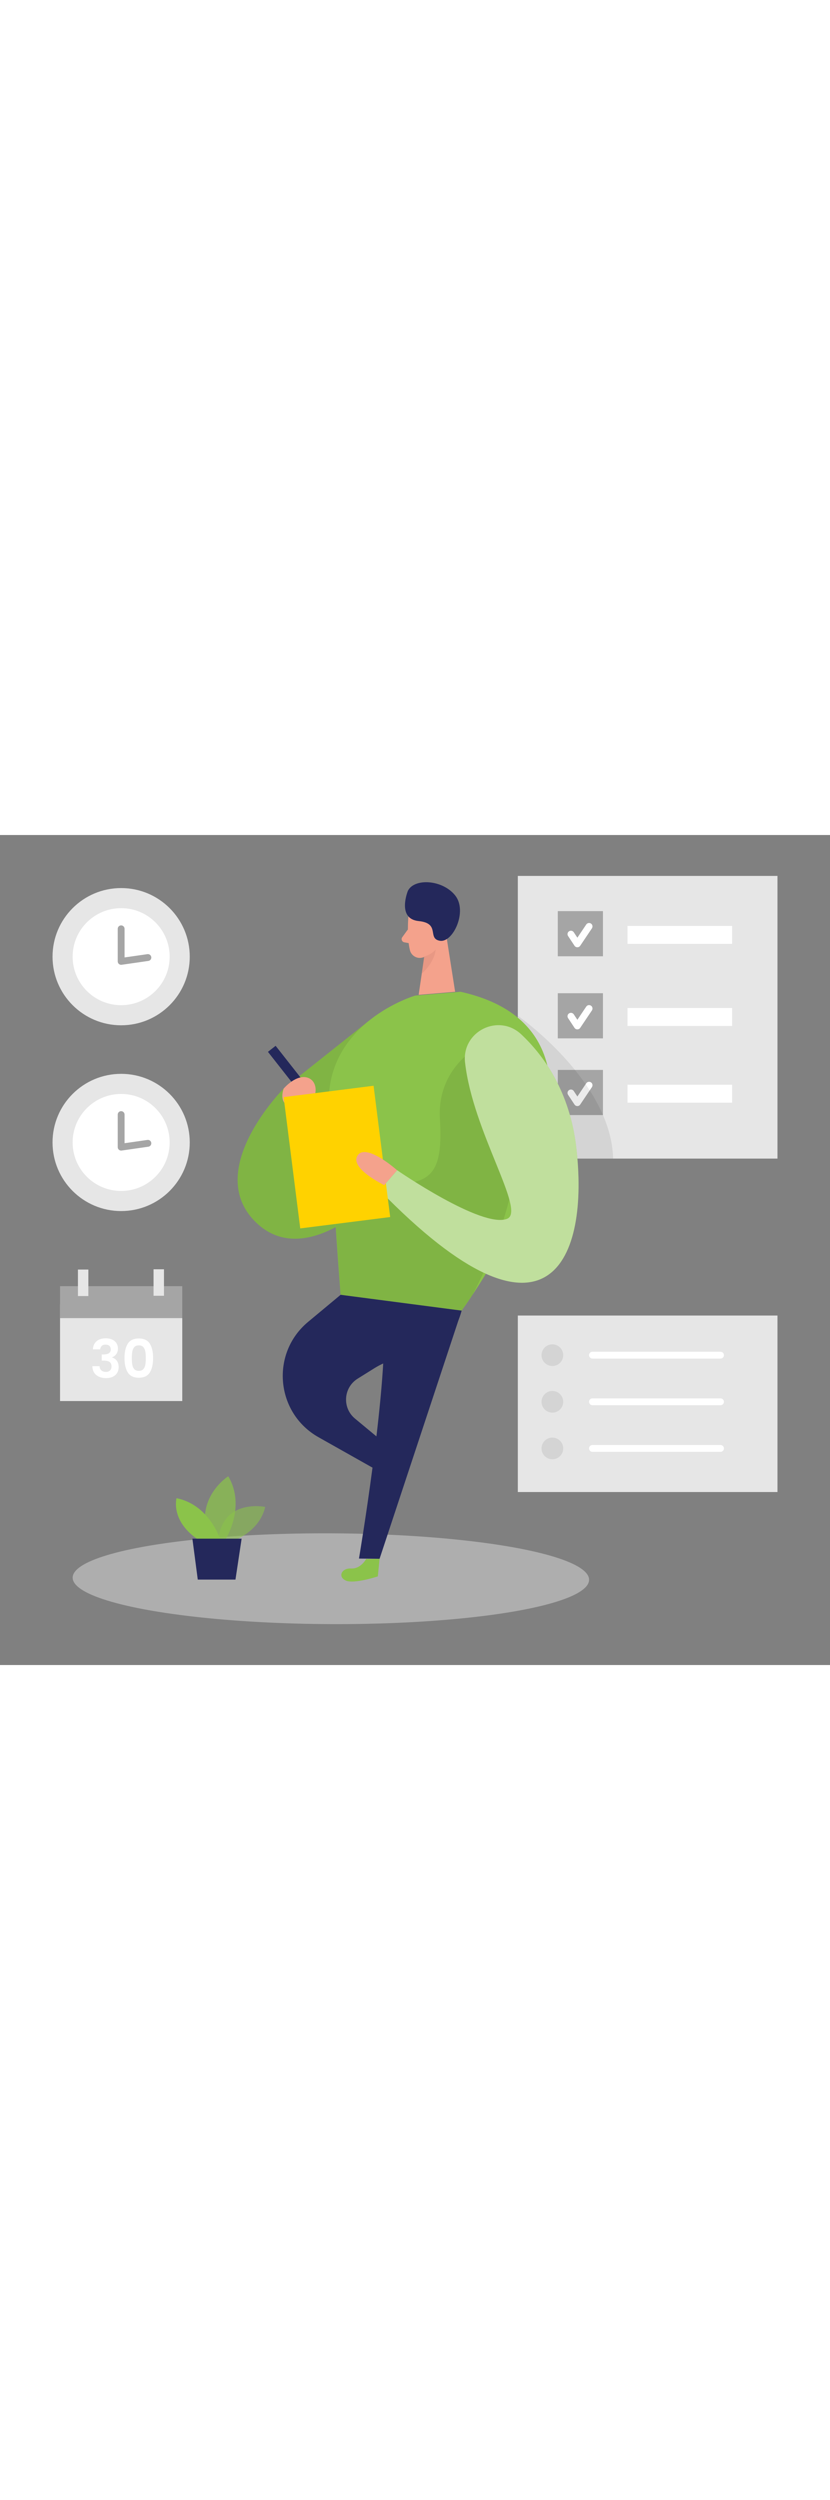 <svg id="_0289_note_taking" xmlns="http://www.w3.org/2000/svg" viewBox="0 0 500 500" data-imageid="note-taking-46" imageName="Note Taking" class="illustrations_image" style="width: 166px;"><rect x="0" y="0" width="500" height="500" fill="#808080" stroke="none"/><defs><style>.cls-1_note-taking-46{fill:none;opacity:.45;}.cls-2_note-taking-46,.cls-3_note-taking-46{fill:#fff;}.cls-4_note-taking-46{fill:#f4a28c;}.cls-5_note-taking-46{fill:#a5a5a5;}.cls-6_note-taking-46{fill:#e6e6e6;}.cls-7_note-taking-46{fill:#ce8172;opacity:.31;}.cls-8_note-taking-46{opacity:.58;}.cls-8_note-taking-46,.cls-9_note-taking-46,.cls-10_note-taking-46{fill:#68e1fd;}.cls-3_note-taking-46{opacity:.46;}.cls-11_note-taking-46{fill:#24285b;}.cls-12_note-taking-46{fill:#000001;opacity:.08;}.cls-9_note-taking-46{opacity:.73;}.cls-13_note-taking-46{fill:#ffd200;}</style></defs><g id="tasks_note-taking-46"><rect class="cls-6_note-taking-46" x="311.94" y="24.64" width="156.41" height="170.29"/><rect class="cls-5_note-taking-46" x="336.02" y="45.85" width="27.2" height="27.2"/><path class="cls-2_note-taking-46" d="m347.8,67.63h0c-.69,0-1.33-.35-1.71-.92l-3.87-5.86c-.63-.95-.37-2.23.58-2.85.95-.63,2.22-.37,2.85.58l2.17,3.28,5.34-7.95c.63-.94,1.91-1.2,2.86-.56.94.63,1.19,1.91.56,2.86l-7.06,10.51c-.38.57-1.02.91-1.71.91Z"/><rect class="cls-2_note-taking-46" x="378.02" y="54.76" width="63" height="10.82"/><rect class="cls-5_note-taking-46" x="336.02" y="95.3" width="27.2" height="27.2"/><path class="cls-2_note-taking-46" d="m347.8,117.09h0c-.69,0-1.33-.35-1.71-.92l-3.87-5.86c-.63-.95-.37-2.23.58-2.85.95-.63,2.22-.37,2.85.58l2.17,3.28,5.34-7.95c.63-.94,1.91-1.2,2.86-.56.94.63,1.19,1.91.56,2.86l-7.06,10.51c-.38.57-1.02.91-1.71.91Z"/><rect class="cls-2_note-taking-46" x="378.02" y="104.21" width="63" height="10.82"/><rect class="cls-5_note-taking-46" x="336.02" y="141.51" width="27.2" height="27.2"/><path class="cls-2_note-taking-46" d="m347.8,163.29h0c-.69,0-1.33-.35-1.71-.92l-3.87-5.86c-.63-.95-.37-2.23.58-2.85.95-.63,2.22-.37,2.85.58l2.17,3.28,5.34-7.95c.63-.94,1.91-1.2,2.86-.56.94.63,1.19,1.91.56,2.86l-7.06,10.51c-.38.57-1.02.91-1.71.91Z"/><rect class="cls-2_note-taking-46" x="378.02" y="150.42" width="63" height="10.82"/><path class="cls-12_note-taking-46" d="m311.94,108.9s56.2,39.13,57.41,86.03h-33.34l-24.07-86.03Z"/></g><g id="sd_note-taking-46" class="cls-1_note-taking-46"><ellipse class="cls-6_note-taking-46" cx="199.32" cy="448" rx="27.35" ry="155.55" transform="translate(-249.51 645.45) rotate(-89.76)"/></g><g id="plant_note-taking-46"><path class="cls-8_note-taking-46 targetColor" d="m138.03,426.07s17.81-4.78,21.75-21.32c0,0-27.54-5.69-28.44,22.76l6.69-1.44Z" style="fill: rgb(139, 195, 74);"/><path class="cls-9_note-taking-46 targetColor" d="m135.86,424.29s12.51-19.6,1.65-38.01c0,0-21.01,13.22-11.8,38.01h10.15Z" style="fill: rgb(139, 195, 74);"/><path class="cls-10_note-taking-46 targetColor" d="m132.66,424.29s-6.48-20.78-26.31-24.79c0,0-3.78,13.46,12.75,24.79h13.56Z" style="fill: rgb(139, 195, 74);"/><polygon class="cls-11_note-taking-46" points="145.56 423.88 141.85 448.54 119.14 448.54 115.9 423.88 145.56 423.88"/></g><g id="person_note-taking-46"><path class="cls-10_note-taking-46 targetColor" d="m221.97,112.12l-51.07,40.6s-47.91,48.06-17.84,79.49c30.06,31.43,73.87-14.58,73.87-14.58l-4.95-105.51Z" style="fill: rgb(139, 195, 74);"/><path class="cls-12_note-taking-46" d="m221.97,112.12l-51.07,40.6s-47.91,48.06-17.84,79.49c30.06,31.43,73.87-14.58,73.87-14.58l-4.95-105.51Z"/><rect class="cls-11_note-taking-46" x="172.55" y="124.74" width="5.89" height="38.11" transform="translate(-51.34 139.15) rotate(-38.16)"/><path class="cls-4_note-taking-46" d="m170.9,152.73s7.94-9.39,15.09-6.29c7.15,3.1,5.26,17.3-7.19,17.54-12.45.24-7.9-11.25-7.9-11.25Z"/><path class="cls-10_note-taking-46 targetColor" d="m220.55,436.15s-3.21,6.04-9.03,5.7c-5.83-.34-8.14,5.07-3.18,7.28,4.97,2.21,19.27-2.53,19.27-2.53l1.04-10.61-8.1.15Z" style="fill: rgb(139, 195, 74);"/><path class="cls-4_note-taking-46" d="m246.01,49.22s-1.08,12.13.94,20.2c.82,3.27,4.19,5.29,7.46,4.42,4.05-1.08,9.21-3.71,10.58-10.14l3.66-10.63s2.06-6.74-4.79-11.69c-6.85-4.95-17.57.41-17.85,7.83Z"/><polygon class="cls-4_note-taking-46" points="267.99 55 274.17 94.42 252.2 96.27 256.53 66.85 267.99 55"/><path class="cls-4_note-taking-46" d="m258.92,59.67s.1-4.69,3.62-4.32c3.52.37,3.42,7.14-1.37,7.76l-2.25-3.45Z"/><path class="cls-4_note-taking-46" d="m245.72,56.89l-3.4,4.68c-.84,1.16-.19,2.79,1.21,3.06l4.65.89-2.46-8.63Z"/><path class="cls-7_note-taking-46" d="m255.31,73.25s4.07-.82,7.14-4.23c0,0-.33,7.3-8.36,14.48l1.23-10.25Z"/><path class="cls-10_note-taking-46 targetColor" d="m277.44,94.43l-27.35,2.31s-54.2,15.94-52.01,66.89c2.19,50.96,7.1,113.36,7.1,113.36l72.91,9.53s121.2-164.95-.64-192.09Z" style="fill: rgb(139, 195, 74);"/><path class="cls-12_note-taking-46" d="m288.95,126.99s-25.76,12.81-23.95,43.78c1.81,30.97-3.31,42.09-35.26,38.51-31.96-3.58-28.6,10.3-28.6,10.3l4.04,57.4,72.91,9.53,6.57-9.53s58.43-106.87,4.29-149.99Z"/><path class="cls-11_note-taking-46" d="m205.18,276.99l-19.57,16.29c-22.81,18.99-19.55,54.94,6.3,69.51l37.54,21.16,12.48-9.1-28.09-23.31c-7.8-6.47-6.98-18.68,1.62-24.05l10.01-6.25c5.56-3.47,11.79-5.74,18.3-6.56,10.83-1.37,28.91-6.9,34.3-28.17l-72.91-9.53Z"/><path class="cls-11_note-taking-46" d="m245.72,33.62s-6.88,16.85,6.48,18.22c13.37,1.37,4.92,10.52,12.79,11.87,7.87,1.34,16.87-17.79,9.18-27.35-7.69-9.57-24.61-10.48-28.45-2.73Z"/><path class="cls-11_note-taking-46" d="m278.09,286.52l-49.43,149.48-12.41-.13s16.85-99.75,15.03-141.66l46.81-7.69Z"/><path class="cls-10_note-taking-46 targetColor" d="m280.15,137.06c-2.09-18.77,20.2-29.87,33.93-16.91,14.14,13.35,29.1,34.84,33.03,67.67,7.95,66.49-15.45,131.89-118.35,26.22l10.47-12.12s51.13,35.31,66.26,29.27c11.54-4.61-20.67-52.41-25.33-94.14Z" style="fill: rgb(139, 195, 74);"/><path class="cls-3_note-taking-46" d="m280.15,137.06c-2.09-18.77,20.2-29.87,33.93-16.91,14.14,13.35,29.1,34.84,33.03,67.67,7.95,66.49-15.45,131.89-118.35,26.22l10.47-12.12s51.13,35.31,66.26,29.27c11.54-4.61-20.67-52.41-25.33-94.14Z"/><rect class="cls-13_note-taking-46" x="175.66" y="154.15" width="54.61" height="79.72" transform="translate(-22.75 27.01) rotate(-7.21)"/><path class="cls-4_note-taking-46" d="m231.46,210.92s-21.17-10.22-16.02-17.91c5.15-7.69,23.78,8.93,23.78,8.93l-7.76,8.99Z"/></g><g id="clock2_note-taking-46"><circle class="cls-6_note-taking-46" cx="72.98" cy="73.29" r="41.33"/><circle class="cls-2_note-taking-46" cx="72.98" cy="73.29" r="29.22"/><path class="cls-5_note-taking-46" d="m72.98,78.19c-.49,0-.97-.18-1.35-.5-.45-.39-.71-.96-.71-1.56v-19.63c0-1.14.92-2.06,2.06-2.06s2.06.92,2.06,2.06v17.25l13.76-1.98c1.14-.16,2.17.62,2.33,1.75.16,1.13-.62,2.17-1.75,2.33l-16.11,2.32c-.1.01-.2.02-.29.02Z"/></g><g id="clock1_note-taking-46"><circle class="cls-6_note-taking-46" cx="72.98" cy="185.2" r="41.33"/><circle class="cls-2_note-taking-46" cx="72.98" cy="185.2" r="29.22"/><path class="cls-5_note-taking-46" d="m72.98,190.1c-.49,0-.97-.18-1.35-.5-.45-.39-.71-.96-.71-1.56v-19.63c0-1.14.92-2.06,2.06-2.06s2.06.92,2.06,2.06v17.25l13.76-1.98c1.14-.16,2.17.62,2.33,1.75.16,1.13-.62,2.17-1.75,2.33l-16.11,2.32c-.1.01-.2.02-.29.02Z"/></g><g id="notes_note-taking-46"><rect class="cls-6_note-taking-46" x="311.94" y="289.47" width="156.41" height="106.32"/><circle class="cls-12_note-taking-46" cx="332.76" cy="313.34" r="6.53"/><circle class="cls-12_note-taking-46" cx="332.76" cy="341.43" r="6.53"/><circle class="cls-12_note-taking-46" cx="332.76" cy="369.52" r="6.53"/><path class="cls-2_note-taking-46" d="m434.04,315.4h-77.13c-1.14,0-2.06-.92-2.06-2.06s.92-2.06,2.06-2.06h77.13c1.14,0,2.06.92,2.06,2.06s-.92,2.06-2.06,2.06Z"/><path class="cls-2_note-taking-46" d="m434.04,343.49h-77.13c-1.14,0-2.06-.92-2.06-2.06s.92-2.06,2.06-2.06h77.13c1.14,0,2.06.92,2.06,2.06s-.92,2.06-2.06,2.06Z"/><path class="cls-2_note-taking-46" d="m434.04,371.58h-77.13c-1.14,0-2.06-.92-2.06-2.06s.92-2.06,2.06-2.06h77.13c1.14,0,2.06.92,2.06,2.06s-.92,2.06-2.06,2.06Z"/></g><g id="calendar_note-taking-46"><rect class="cls-6_note-taking-46" x="36.17" y="282.73" width="73.63" height="58.25"/><rect class="cls-5_note-taking-46" x="36.17" y="271.78" width="73.63" height="19.25"/><rect class="cls-6_note-taking-46" x="46.95" y="261.77" width="6.28" height="15.96"/><rect class="cls-6_note-taking-46" x="92.5" y="261.6" width="6.28" height="15.96"/><path class="cls-2_note-taking-46" d="m58.19,304.92c1.39-1.16,3.23-1.74,5.51-1.74,1.55,0,2.88.27,3.99.81s1.94,1.28,2.51,2.2c.57.93.85,1.97.85,3.15,0,1.34-.35,2.47-1.04,3.4-.69.93-1.52,1.55-2.47,1.87v.13c1.23.38,2.2,1.06,2.89,2.04s1.04,2.23,1.04,3.77c0,1.28-.29,2.42-.88,3.42-.59,1-1.45,1.78-2.59,2.35-1.14.56-2.51.84-4.1.84-2.41,0-4.36-.61-5.87-1.82-1.51-1.21-2.31-3-2.4-5.36h4.34c.04,1.04.4,1.88,1.07,2.51.67.63,1.59.94,2.76.94,1.09,0,1.92-.3,2.51-.91.58-.61.88-1.39.88-2.35,0-1.28-.4-2.19-1.21-2.74-.81-.56-2.07-.83-3.77-.83h-.93v-3.67h.93c3.02,0,4.53-1.01,4.53-3.03,0-.91-.27-1.63-.81-2.14s-1.33-.77-2.35-.77-1.77.27-2.31.81-.86,1.23-.94,2.06h-4.37c.11-2.13.86-3.77,2.25-4.93Z"/><path class="cls-2_note-taking-46" d="m77,306.41c1.33-2.09,3.54-3.13,6.62-3.13s5.29,1.04,6.62,3.13c1.33,2.09,1.99,4.97,1.99,8.65s-.67,6.61-1.99,8.72c-1.33,2.11-3.54,3.16-6.62,3.16s-5.29-1.05-6.62-3.16c-1.33-2.11-2-5.01-2-8.72s.67-6.57,2-8.65Zm10.53,4.68c-.2-1.07-.61-1.95-1.21-2.63-.61-.68-1.51-1.02-2.7-1.02s-2.09.34-2.7,1.02c-.61.68-1.01,1.56-1.21,2.63-.2,1.08-.3,2.4-.3,3.98s.1,2.97.29,4.07c.19,1.1.6,1.98,1.21,2.65.62.67,1.52,1.01,2.71,1.01s2.1-.34,2.71-1.01c.62-.67,1.02-1.55,1.21-2.65.19-1.1.29-2.45.29-4.07s-.1-2.9-.3-3.98Z"/></g></svg>